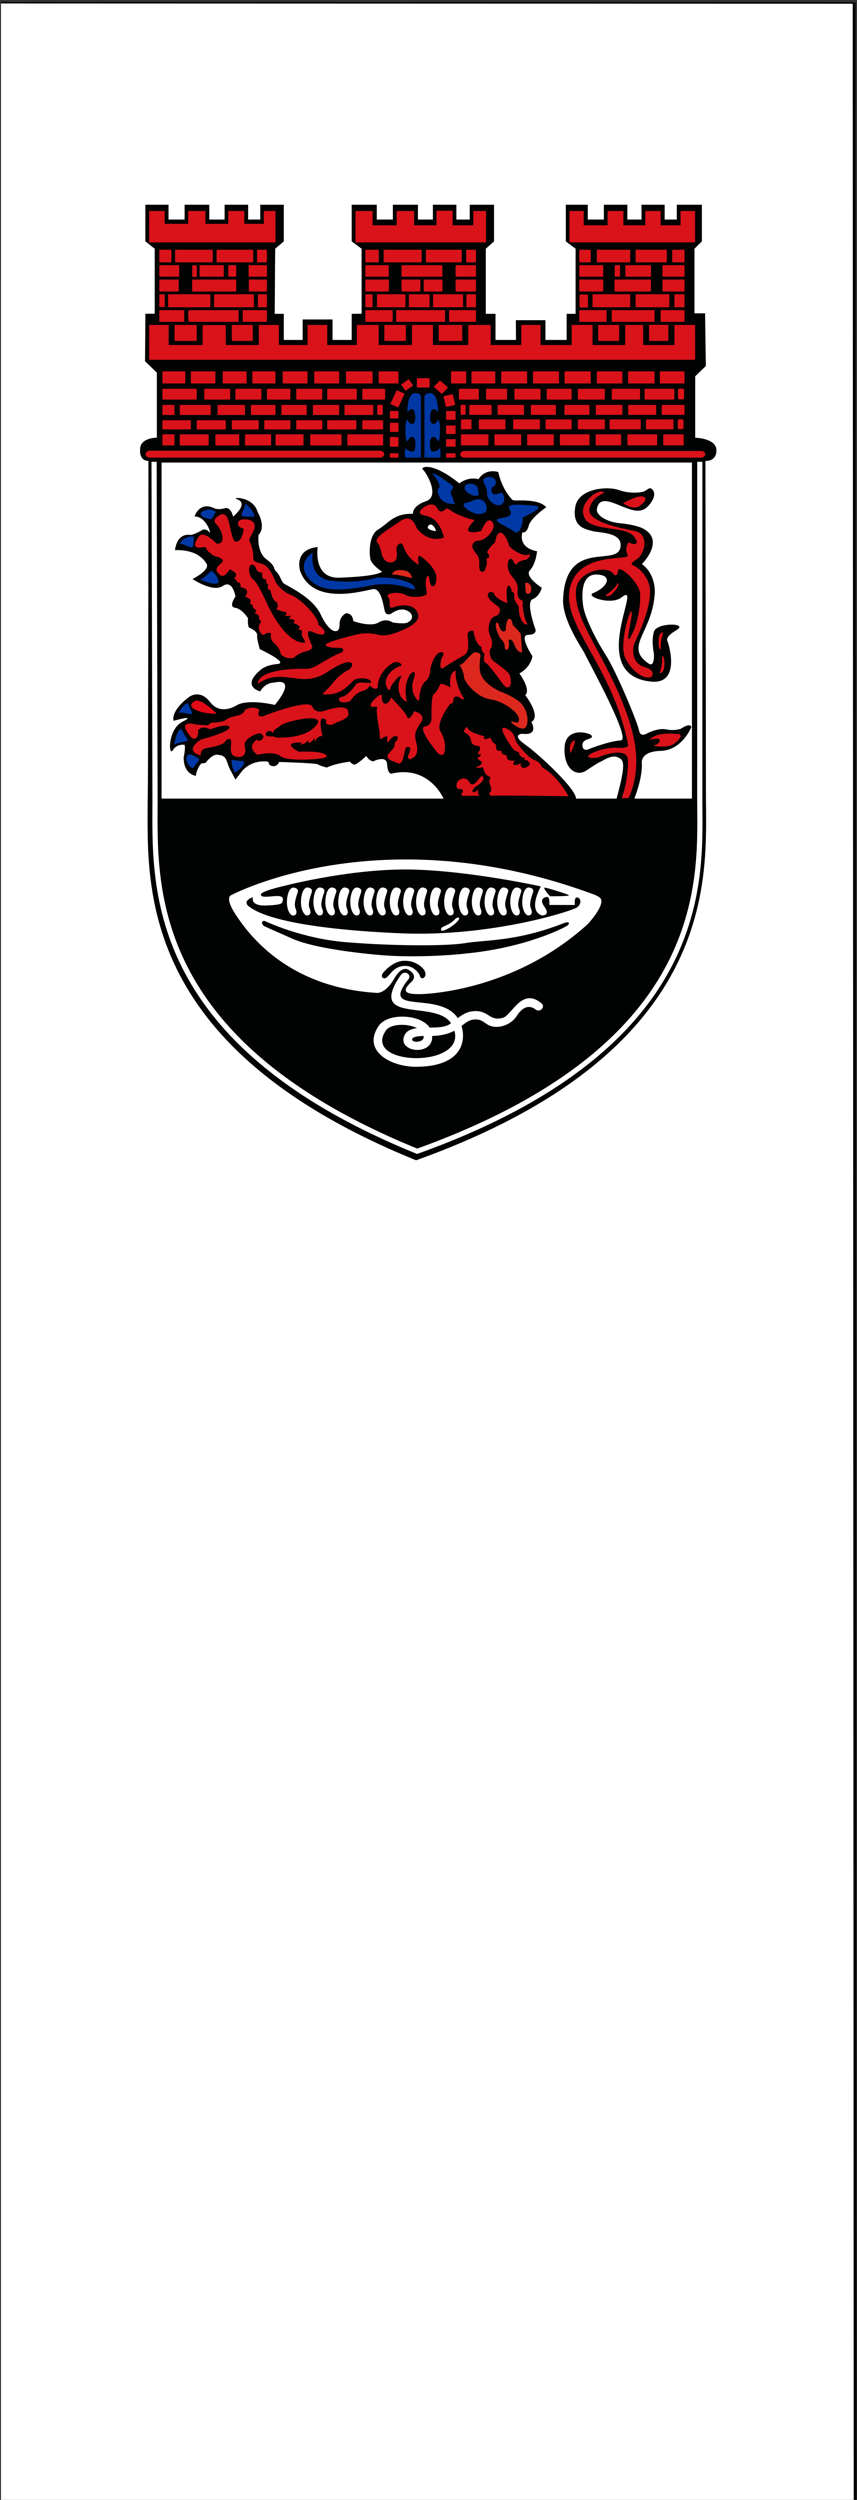 <svg xmlns="http://www.w3.org/2000/svg" width="300" height="875"><rect width="100%" height="100%" fill="#333333" stroke="none"/><path fill="none" d="M.237 437.551V.233l148.494.53 148.493.53 1.02 436.788 1.019 436.789H.236V437.55z"/><path fill="#f4f0e8" stroke="#000" stroke-width=".499" d="m150.25 2625.2 149.32.089.178 874.23-149.5.178" style="enable-background:accumulate;color:#000;fill:#fff" transform="matrix(2 0 0 1 -300.145 -2624.24)"/><path fill="#010202" stroke="#010202" stroke-miterlimit="3.864" stroke-width=".25" d="M6.151 406.66c.39 1.324.5-230.11.5-230.11-6.485 0-5.468-7.854-5.468-7.854 0-7.769 11.005-7.719 11.005-7.719v-44.354l-7.769-7.766.231-32.077h6.151V32.408L4.65 27.405V2.701h14.97v10.061h10.834V2.701h16v10.061h10.332V2.701h15.215v10.061h8.258V2.701h15.204v24.704l-5.658 5.003-.311 44.431h5.969v17.739h12.673V80.64h19.413v13.938h12.845V76.839l6.519-.066V32.407l-6.519-5.003V2.701h16.257v10.061h10.834V2.701h16.258v10.061h10.074V2.701h15.227v10.061h9.031V2.701h15.742v24.704l-5.425 5.003v44.431h6.399v17.739h13.723l-.098-13.423h19.219v13.427l14.203-.004V76.839h5.903V32.408l-6.454-5.003V2.701h14.196v10.061h10.84V2.701h15.228v10.061h9.546V2.701h14.971v10.061h8.257V2.701h16.258v24.704l-4.896 5.003v44.066h6.99l.493 35.65-6.98 6.982v41.928s13.679.214 13.937 8.214-7.225 7.298-7.225 7.298l.36 228.79c0 52.909 10.382 172.03-190.62 246.53-184.5-77.499-176.5-187.51-176.5-245.21z" transform="matrix(.532 0 0 .515 48.487 70.341)"/><path fill="#dc281e" d="M24.046 33.564a.42.42 0 0 1 .415-.425h23.965a.42.42 0 0 1 .414.425v7.735a.42.42 0 0 1-.414.425H24.46a.42.42 0 0 1-.415-.425v-7.735zm27.307 0c0-.235.197-.425.44-.425h23.249c.243 0 .44.19.44.425v7.735a.433.433 0 0 1-.44.425H51.794a.433.433 0 0 1-.441-.425l-.001-7.735zm26.615 0c0-.235.19-.425.425-.425h5.686c.235 0 .425.19.425.425v7.735c0 .234-.19.425-.425.425h-5.686a.425.425 0 0 1-.425-.425v-7.735zm-64.29 10.498c0-.235.19-.425.425-.425h12.221c.235 0 .425.19.425.425v7.003c0 .235-.19.425-.425.425H14.103a.425.425 0 0 1-.425-.425v-7.003zm21.65.533c0-.465.148-.844.331-.844h2.42c.184 0 .332.377.332.844v6.165c0 .465-.148.844-.331.844h-2.42c-.184 0-.332-.38-.332-.844v-6.165zm4.84-.533c0-.235.18-.425.403-.425h15.148c.223 0 .403.19.403.425v7.003c0 .235-.18.425-.403.425H40.571a.414.414 0 0 1-.403-.425v-7.003zm18.895.101c0-.318.358-.575.801-.575h3.643c.443 0 .802.257.802.575v6.703c0 .316-.359.575-.802.575h-3.642c-.443 0-.801-.259-.801-.575v-6.703zm13.384-.101c0-.235.177-.425.396-.425h11.26c.22 0 .397.19.397.425v7.003c0 .235-.177.425-.397.425h-11.26c-.219 0-.396-.19-.396-.425v-7.003zm-58.769 9.756c0-.235.18-.425.403-.425H26.09c.222 0 .403.19.403.425v7.296c0 .235-.18.425-.403.425H14.081a.414.414 0 0 1-.403-.425v-7.296zm21.617 0a.42.42 0 0 1 .415-.425h28.184c.23 0 .415.19.415.425v7.296a.42.42 0 0 1-.415.425H35.71a.42.42 0 0 1-.415-.425v-7.296zm37.308 0c0-.235.177-.425.396-.425h11.115c.219 0 .396.19.396.425v7.296c0 .235-.177.425-.396.425H72.999c-.219 0-.396-.19-.396-.425v-7.296zm-58.925 9.987c0-.235.19-.425.425-.425h2.757c.235 0 .425.19.425.425v7.881c0 .235-.19.426-.425.426h-2.757a.425.425 0 0 1-.425-.426v-7.881zm5.797.01c0-.235.19-.425.425-.425h26.958c.235 0 .425.19.425.425v8.028c0 .235-.19.426-.425.426H19.9a.425.425 0 0 1-.425-.426v-8.028zm30.244 0a.43.43 0 0 1 .437-.425h25.328a.43.43 0 0 1 .438.425v8.028a.432.432 0 0 1-.438.426H50.156a.432.432 0 0 1-.437-.426v-8.028zm28.83 0c0-.235.19-.425.425-.425h5.099c.235 0 .425.19.425.425v8.028c0 .235-.19.426-.425.426h-5.099a.425.425 0 0 1-.425-.426v-8.028zM13.678 74.601c0-.235.212-.425.475-.425H29.61c.263 0 .475.19.475.425v7.149c0 .235-.212.425-.475.425H14.153c-.263 0-.475-.19-.475-.425v-7.149z" style="fill:#da121a" transform="matrix(.532 0 0 .515 48.487 70.341)"/><path d="M32.997 74.601c.037-.232.19-.425.425-.425h32.029c.235 0 .425.19.425.425v7.149c0 .235-.19.425-.425.425H33.422c-.235 0-.402-.191-.425-.425-.586-6.016-.191-5.95 0-7.149z" style="fill:#da121a" transform="matrix(.532 0 0 .515 48.487 70.341)"/><path fill="#dc281e" d="M68.568 74.601c0-.235.204-.425.457-.425h15.023c.252 0 .457.19.457.425v7.149c0 .235-.205.425-.457.425H69.025c-.253 0-.457-.19-.457-.425v-7.149z" style="fill:#da121a" transform="matrix(.532 0 0 .515 48.487 70.341)"/><path fill="#dc281e" d="M121.99 177.34h359.27l-.04-23.7h-13.61v13.65h-20.57v-13.65H435.2v13.65h-21.46v-13.65h-13.75v13.65h-20.45v-13.65h-12.71v13.65h-20.11v-13.65h-14.75v13.65h-23.25v-13.65H294.9v13.65h-21.88v-13.65h-14.37v13.65h-19.48v-13.65h-12.93v13.65h-18.88v-13.65h-13.22v13.65h-21.71v-13.54h-15.27v13.54h-22.33v-13.65h-12.84z" style="fill:#da121a" transform="matrix(.532 0 0 .515 -12.685 34.603)"/><path fill="#dc281e" d="M23.698 84.662c0-.235.19-.425.425-.425h13.758c.235 0 .425.19.425.425v10.042c0 .235-.19.425-.425.425H24.123a.425.425 0 0 1-.425-.425V84.662zm37.688 0c0-.235.19-.425.425-.425H74.78c.235 0 .425.19.425.425v10.042c0 .235-.19.425-.425.425H61.811a.425.425 0 0 1-.425-.425V84.662zm87.884-51.098c0-.235.22-.425.494-.425h7.87c.271 0 .493.19.493.425v7.735c0 .234-.22.425-.494.425h-7.87c-.271 0-.493-.19-.493-.425v-7.735zm0 10.498c0-.235.181-.425.406-.425h14.574c.224 0 .406.19.406.425v7.003a.415.415 0 0 1-.406.425h-14.572a.416.416 0 0 1-.406-.425v-7.003zm0 9.756c0-.235.183-.425.409-.425h14.69c.227 0 .41.19.41.425v7.296a.417.417 0 0 1-.41.425h-14.69a.417.417 0 0 1-.409-.425v-7.296zm12.02-20.254c0-.235.21-.425.469-.425h24.09c.257 0 .469.19.469.425v7.735c0 .234-.21.425-.47.425h-24.09c-.257 0-.468-.19-.468-.425v-7.735zm11.79 10.498c0-.235.19-.425.426-.425h26.024c.234 0 .426.19.426.425v7.003c0 .235-.19.425-.426.425h-26.024a.425.425 0 0 1-.426-.425v-7.003zm35.56 0c0-.235.19-.425.427-.425h12.587c.233 0 .425.19.425.425v7.003c0 .235-.19.425-.425.425h-12.588a.426.426 0 0 1-.427-.425v-7.003h.001zm-35.56 9.756c0-.235.198-.425.444-.425h11.48c.244 0 .443.19.443.425v7.296a.433.433 0 0 1-.442.425h-11.481a.435.435 0 0 1-.444-.425v-7.296zm14.58 0c0-.235.197-.425.444-.425h11.419c.244 0 .443.19.443.425v7.296a.434.434 0 0 1-.443.425h-11.42a.435.435 0 0 1-.443-.425v-7.296zm-38.39 9.997c0-.235.19-.425.425-.425h3.9c.234 0 .425.19.425.425v8.028c0 .235-.19.426-.425.426h-3.9a.426.426 0 0 1-.425-.426v-8.028zm7.63 0c0-.235.19-.425.426-.425h17.899c.234 0 .425.19.425.425v8.028c0 .235-.19.426-.425.426h-17.899a.426.426 0 0 1-.426-.426v-8.028zm21 0c0-.235.19-.425.425-.425h12.774c.234 0 .426.19.426.425v8.028c0 .235-.19.426-.426.426h-12.774a.426.426 0 0 1-.425-.426v-8.028zm15.89 0c0-.235.211-.425.475-.425h18.831c.263 0 .477.19.477.425v8.028c0 .235-.212.426-.477.426h-18.83c-.262 0-.476-.191-.476-.426v-8.028zm21.94 0c0-.235.236-.425.527-.425h5.298c.29 0 .529.19.529.425v8.028c0 .235-.236.426-.529.426h-5.298c-.289 0-.527-.191-.527-.426v-8.028zm-7.09-9.997c0-.235.19-.425.427-.425h12.587c.233 0 .425.19.425.425v7.296c0 .235-.19.425-.425.425h-12.588a.426.426 0 0 1-.427-.425v-7.296h.001zm-59.37 20.783c0-.235.227-.425.509-.425h16.938c.281 0 .51.19.51.425v7.149c0 .235-.228.425-.51.425h-16.938c-.28 0-.509-.19-.509-.425v-7.149zm20.23 0c0-.235.173-.425.388-.425h31.457c.214 0 .389.19.389.425v7.149c0 .235-.173.425-.39.425h-31.456c-.214 0-.388-.19-.388-.425v-7.149zm34.83 0c0-.235.251-.425.564-.425h16.625c.308 0 .561.19.561.425v7.149c0 .235-.25.425-.561.425h-16.626c-.31 0-.564-.19-.564-.425v-7.149h.001zm-6.8 10.061c0-.235.189-.425.425-.425h14.648c.234 0 .426.19.426.425v10.042c0 .235-.19.425-.426.425h-14.648a.425.425 0 0 1-.425-.425V84.662zm-8.43-51.098c0-.235.197-.425.446-.425h22.719c.244 0 .446.19.446.425v7.735c0 .234-.2.425-.446.425h-22.72a.435.435 0 0 1-.445-.425v-7.735zm26.49 0c0-.235.19-.425.425-.425h5.651c.234 0 .425.19.425.425v7.735a.425.425 0 0 1-.425.425h-5.651a.426.426 0 0 1-.425-.425v-7.735z" style="fill:#da121a" transform="matrix(.532 0 0 .515 48.487 70.341)"/><path fill="#dc281e" d="M147.68 76.205h11.35v8.736h15.03v-8.736h10.56v8.736h12.82v-8.736h7.69v21.338h-83.14l-.03-21.338h10.25v8.736h15.47z" style="fill:#da121a" transform="matrix(.532 0 0 .515 -12.685 34.603)"/><path fill="#dc281e" d="M161.75 84.662c0-.235.189-.425.425-.425h13.318c.234 0 .425.19.425.425v10.042c0 .235-.19.425-.425.425h-13.318a.425.425 0 0 1-.425-.425V84.662z" style="fill:#da121a" transform="matrix(.532 0 0 .515 48.487 70.341)"/><path fill="#dc281e" d="M296.36 85.935v-9.72h-11.53v9.72h-15.81v-9.72h-11.25v21.328h85.88V76.215h-8.35v9.72h-13.62v-9.901h-10.65v9.901zm137.67 0v-9.73h-10.38v9.73h-15.73v-9.73h-9.33v21.338h82.63V76.205h-9.57v9.73h-13.1v-9.73h-10.11v9.73z" style="fill:#da121a" transform="matrix(.532 0 0 .515 -12.685 34.603)"/><path fill="#dc281e" d="M290.03 33.564c0-.235.189-.425.426-.425h6.696c.234 0 .426.19.426.425v7.735c0 .234-.19.425-.426.425h-6.696a.425.425 0 0 1-.426-.425v-7.735zm11.52 0c0-.235.19-.425.425-.425h21.158c.234 0 .425.19.425.425v7.735a.425.425 0 0 1-.425.425h-21.158a.426.426 0 0 1-.425-.425v-7.735zm25.54 0c0-.235.19-.425.425-.425h19.709c.235 0 .427.19.427.425v7.735c0 .234-.19.425-.427.425h-19.709a.426.426 0 0 1-.425-.425v-7.735zm24.1 0c0-.235.189-.425.426-.425h7.239c.234 0 .426.19.426.425v7.735c0 .234-.19.425-.426.425h-7.239a.425.425 0 0 1-.426-.425v-7.735zm-61.16 10.498c0-.235.177-.425.4-.425h14.972c.22 0 .399.19.399.425v7.003c0 .235-.177.425-.4.425h-14.973c-.22 0-.4-.19-.4-.425v-7.003zm30.31 0c0-.235.163-.425.366-.425h16.139c.2 0 .364.19.364.425v7.003c0 .235-.163.425-.364.425h-16.14c-.2 0-.365-.19-.365-.425v-7.003zm-7.04.197c0-.362.268-.654.602-.654h2.379c.33 0 .601.292.601.654v6.545c0 .361-.268.654-.601.654h-2.38c-.33 0-.6-.293-.6-.654v-6.545zm31.47-.197c0-.235.174-.425.392-.425h13.725c.216 0 .393.19.393.425v7.003c0 .235-.175.425-.393.425h-13.725c-.216 0-.392-.19-.392-.425v-7.003zm-54.74 9.756c0-.235.177-.425.4-.425h14.972c.22 0 .399.19.399.425v7.296c0 .235-.177.425-.4.425h-14.973c-.22 0-.4-.19-.4-.425v-7.296zm23.18 0c0-.235.19-.425.426-.425h23.148c.235 0 .425.19.425.425v7.296a.423.423 0 0 1-.425.425h-23.148a.426.426 0 0 1-.426-.425v-7.296zm31.56 0c0-.235.174-.425.392-.425h13.725c.216 0 .393.19.393.425v7.296c0 .235-.175.425-.393.425h-13.725c-.216 0-.392-.19-.392-.425v-7.296zm-54.57 10.32c0-.318.224-.574.505-.574h4.568c.278 0 .506.256.506.574v7.73c0 .317-.225.575-.506.575h-4.564c-.278 0-.505-.258-.505-.576v-7.729zm8.54-.323c0-.235.189-.425.425-.425h23.975c.234 0 .426.19.426.425v8.028c0 .235-.19.426-.426.426h-23.975a.426.426 0 0 1-.425-.426v-8.028zm28.35 0c0-.235.19-.425.425-.425h21.341c.233 0 .425.19.425.425v8.028c0 .235-.19.426-.425.426h-21.341a.427.427 0 0 1-.425-.426v-8.028zm25.51 0c0-.235.19-.425.426-.425h5.816c.235 0 .426.19.426.425v8.028a.425.425 0 0 1-.426.426h-5.816a.427.427 0 0 1-.426-.426v-8.028zm-62.57 10.786c0-.235.189-.425.426-.425h17.141c.235 0 .426.19.426.425v7.149a.424.424 0 0 1-.426.425h-17.141a.425.425 0 0 1-.426-.425v-7.149zm21.34 0c0-.235.189-.425.426-.425h27.347c.235 0 .427.19.427.425v7.149c0 .235-.19.425-.427.425h-27.347a.426.426 0 0 1-.426-.425v-7.149zm32.18 0c0-.235.189-.425.425-.425h14.878c.234 0 .426.19.426.425v7.149c0 .235-.19.425-.426.425h-14.878a.425.425 0 0 1-.425-.425v-7.149zm-41.09 10.061c0-.235.19-.425.426-.425h12.955c.235 0 .426.19.426.425v10.042a.424.424 0 0 1-.426.425h-12.955a.426.426 0 0 1-.426-.425V84.662zm33.47-.076c0-.235.19-.425.426-.425h11.874c.235 0 .427.19.427.425v10.118c0 .235-.19.425-.427.425h-11.874a.426.426 0 0 1-.426-.425V84.586zM15.733 116.24c0-.235.19-.425.425-.425h14.237c.235 0 .425.19.425.425v7.378c0 .235-.19.425-.425.425H16.158a.425.425 0 0 1-.425-.425v-7.378zm18.724 0c0-.235.19-.425.425-.425h15.292c.235 0 .425.19.425.425v7.378c0 .235-.19.425-.425.425H34.881a.425.425 0 0 1-.425-.425l.001-7.378zm20.933 0c0-.235.19-.425.425-.425h14.921c.235 0 .425.19.425.425v7.378c0 .235-.19.425-.425.425H55.815a.425.425 0 0 1-.425-.425v-7.378zm19.517 0c0-.235.19-.425.425-.425h14.367c.235 0 .425.19.425.425v7.378c0 .235-.19.425-.425.425H75.332a.425.425 0 0 1-.425-.425v-7.378zm19.942 0c0-.235.19-.425.425-.425h15.546c.235 0 .425.19.425.425v7.378c0 .235-.19.425-.425.425H95.274a.425.425 0 0 1-.425-.425v-7.378zm20.751 0c0-.235.19-.425.425-.425h15.607c.235 0 .425.19.425.425v7.378c0 .235-.19.425-.425.425h-15.607a.425.425 0 0 1-.425-.425v-7.378zm20.92 0c0-.235.19-.425.425-.425h16.659c.235 0 .426.19.426.425v7.378c0 .235-.19.425-.426.425h-16.659a.425.425 0 0 1-.425-.425v-7.378zm21.5 0c0-.235.19-.425.425-.425h12.16c.235 0 .426.19.426.425v7.378c0 .235-.19.425-.426.425H158.45a.425.425 0 0 1-.425-.425v-7.378zm-10.75 11.84c0-.235.19-.425.425-.425h14.15c.235 0 .426.19.426.425v6.495c0 .235-.19.425-.426.425h-14.15a.425.425 0 0 1-.425-.425v-6.495zm-23.1 0c0-.235.19-.425.425-.425h18.628c.235 0 .426.19.426.425v6.495c0 .235-.19.425-.426.425h-18.628a.425.425 0 0 1-.425-.425v-6.495zm-20.38 0c0-.235.19-.425.425-.425h16.271c.235 0 .425.19.425.425v6.495c0 .235-.19.425-.425.425h-16.271a.425.425 0 0 1-.425-.425v-6.495zm-19.288 0c0-.235.19-.425.425-.425h14.576c.235 0 .425.19.425.425v6.495c0 .235-.19.425-.425.425H84.927a.425.425 0 0 1-.425-.425v-6.495z" style="fill:#da121a" transform="matrix(.532 0 0 .515 48.487 70.341)"/><path fill="#28170b" d="M82.7 136.282c0-.12.11-.218.245-.218h8.053c.136 0 .245.097.245.218v3.344c0 .121-.11.22-.245.22h-8.053c-.135 0-.244-.099-.244-.22v-3.344z"/><path fill="#dc281e" d="M43.244 128.08c0-.235.19-.425.425-.425h16.224c.235 0 .425.19.425.425v6.495c0 .235-.19.425-.425.425H43.669a.425.425 0 0 1-.425-.425v-6.495zm-27.511 0c0-.235.19-.425.425-.425h21.719c.235 0 .425.19.425.425v6.495c0 .235-.19.425-.425.425H16.158a.425.425 0 0 1-.425-.425v-6.495zm0 10.94c0-.235.19-.425.425-.425h7.082c.235 0 .425.19.425.425v6.036c0 .234-.19.425-.425.425h-7.082a.425.425 0 0 1-.425-.425v-6.036zm11.41 0c0-.235.19-.425.425-.425h19.54c.235 0 .425.19.425.425v6.036c0 .234-.19.425-.425.425h-19.54a.426.426 0 0 1-.425-.425v-6.036zm24.86 0c0-.235.19-.425.425-.425h17.246c.235 0 .425.19.425.425v6.036c0 .234-.19.425-.425.425H52.428a.425.425 0 0 1-.425-.425v-6.036zm21.968 0c0-.235.19-.425.425-.425h15.312c.235 0 .425.19.425.425v6.036c0 .234-.19.425-.425.425H74.396a.425.425 0 0 1-.425-.425v-6.036zm20.055 0c0-.235.19-.425.425-.425h15.805c.235 0 .425.19.425.425v6.036c0 .234-.19.425-.425.425H94.447a.425.425 0 0 1-.425-.425v-6.036zm20.714 0c0-.235.2-.425.447-.425h16.425c.248 0 .448.19.448.425v6.036c0 .234-.2.425-.448.425h-16.425a.437.437 0 0 1-.447-.425v-6.036zm20.79 0a.43.43 0 0 1 .436-.425h18.052c.242 0 .438.19.438.425v6.036a.431.431 0 0 1-.438.425h-18.052a.431.431 0 0 1-.436-.425v-6.036zm11.74 10.43c0-.235.19-.425.425-.425h12.856c.235 0 .426.19.426.425v5.381c0 .234-.19.425-.426.425h-12.856a.425.425 0 0 1-.425-.425v-5.381zm-23.1 0c0-.235.19-.425.425-.425h18.313c.234 0 .425.19.425.425v5.381c0 .234-.19.425-.425.425h-18.313a.425.425 0 0 1-.425-.425v-5.381zm-20.38 0c0-.235.19-.425.425-.425h16.271c.235 0 .425.19.425.425v5.381c0 .234-.19.425-.425.425h-16.271a.425.425 0 0 1-.425-.425v-5.381zm-21.031 0c0-.235.19-.425.425-.425h16.329c.235 0 .425.19.425.425v5.381c0 .234-.19.425-.425.425H83.184a.425.425 0 0 1-.425-.425v-5.381zm-21.373 0c0-.235.19-.425.425-.425h16.906c.235 0 .425.19.425.425v5.381c0 .234-.19.425-.425.425H61.811a.425.425 0 0 1-.425-.425v-5.381zm-23.089 0c0-.235.19-.425.425-.425h18.279c.235 0 .425.19.425.425v5.381c0 .234-.19.425-.425.425H38.723a.425.425 0 0 1-.425-.425l-.001-5.381zm-22.564 0c0-.235.19-.425.425-.425h17.873c.235 0 .425.19.425.425v5.381c0 .234-.19.425-.425.425H16.158a.425.425 0 0 1-.425-.425v-5.381zm0 9.56c0-.235.19-.425.425-.425h7.082c.235 0 .425.19.425.425v6.756c0 .235-.19.425-.425.425h-7.082a.425.425 0 0 1-.425-.425v-6.756zm11.41 0c0-.235.19-.425.425-.425h18.163c.235 0 .425.19.425.425v6.756c0 .235-.19.425-.425.425H27.568a.425.425 0 0 1-.425-.425v-6.756zm23.457 0c0-.235.19-.425.425-.425H65.87c.235 0 .425.19.425.425v6.756c0 .235-.19.425-.425.425H51.025a.425.425 0 0 1-.425-.425v-6.756zm19.488 0c0-.235.19-.425.425-.425h16.329c.235 0 .425.19.425.425v6.756c0 .235-.19.425-.425.425H70.513a.425.425 0 0 1-.425-.425v-6.756zm20.041 0c0-.235.19-.425.425-.425h17.607c.235 0 .425.19.425.425v6.756c0 .235-.19.425-.425.425H90.555a.425.425 0 0 1-.425-.425v-6.756zm22.861 0c0-.235.19-.425.425-.425h19.735c.235 0 .425.19.425.425v6.756c0 .235-.19.425-.425.425h-19.735a.425.425 0 0 1-.425-.425v-6.756zm24.45 0c0-.235.19-.425.425-.425h22.691c.234 0 .425.19.425.425v6.756c0 .235-.19.425-.425.425h-22.691a.425.425 0 0 1-.425-.425v-6.756zM4.651 172.09c0-1.301 1.231-2.356 2.75-2.356h151.5c1.52 0 2.75 1.055 2.75 2.356s-1.23 2.356-2.75 2.356H7.401c-1.519 0-2.751-1.054-2.751-2.356zm152.389-32.6c0-.54.475-.978 1.063-.978h1.57c.585 0 1.062.437 1.062.978v4.93c0 .54-.475.978-1.062.978h-1.57c-.585 0-1.063-.437-1.063-.978v-4.93zm48.6-23.25c0-.235.189-.425.426-.425h9.09c.234 0 .426.19.426.425v7.378c0 .235-.19.425-.426.425h-9.09a.425.425 0 0 1-.426-.425v-7.378zm13.45 0c0-.235.19-.425.425-.425h14.837c.234 0 .426.19.426.425v7.378c0 .235-.19.425-.426.425h-14.837a.426.426 0 0 1-.425-.425v-7.378zm19.56 0c0-.235.189-.425.426-.425h16.212c.235 0 .426.19.426.425v7.378a.424.424 0 0 1-.426.425h-16.212a.425.425 0 0 1-.426-.425v-7.378zm20.93 0c0-.235.19-.425.426-.425h16.275c.233 0 .425.19.425.425v7.378c0 .235-.19.425-.425.425h-16.275a.426.426 0 0 1-.426-.425v-7.378zm20.75 0c0-.235.19-.425.425-.425h16.385c.234 0 .426.19.426.425v7.378c0 .235-.19.425-.426.425h-16.385a.426.426 0 0 1-.425-.425v-7.378zm21.22 0c0-.235.19-.425.425-.425h15.994c.235 0 .426.19.426.425v7.378a.424.424 0 0 1-.426.425h-15.994a.426.426 0 0 1-.425-.425v-7.378zm20.59 0c0-.235.191-.425.427-.425h16.562c.235 0 .426.19.426.425v7.378a.424.424 0 0 1-.426.425h-16.562a.427.427 0 0 1-.427-.425v-7.378zm20.91 0a.43.43 0 0 1 .438-.425h15.344c.242 0 .44.19.44.425v7.378a.432.432 0 0 1-.44.425h-15.344a.432.432 0 0 1-.438-.425v-7.378zm-132.21 11.84c0-.235.19-.425.425-.425h12.275c.234 0 .425.19.425.425v6.495a.424.424 0 0 1-.425.425h-12.275a.426.426 0 0 1-.425-.425v-6.495zm17.82 0c0-.235.189-.425.426-.425h13.024c.233 0 .425.19.425.425v6.495c0 .235-.19.425-.425.425h-13.024a.425.425 0 0 1-.426-.425v-6.495zm18.68 0c0-.235.19-.425.425-.425h16.353c.234 0 .426.19.426.425v6.495c0 .235-.19.425-.426.425h-16.353a.426.426 0 0 1-.425-.425v-6.495zm21.24 0c0-.235.19-.425.426-.425h15.554c.234 0 .426.19.426.425v6.495c0 .235-.19.425-.426.425h-15.554a.426.426 0 0 1-.426-.425v-6.495zm20.51 0c0-.235.19-.425.426-.425h16.901c.234 0 .425.19.425.425v6.495a.424.424 0 0 1-.425.425h-16.901a.426.426 0 0 1-.426-.425v-6.495zm22.28 0c0-.235.189-.425.426-.425h17.81c.233 0 .425.19.425.425v6.495c0 .235-.19.425-.425.425h-17.81a.426.426 0 0 1-.426-.425v-6.495zm21.61 0c0-.235.2-.425.447-.425h18.735c.247 0 .449.19.449.425v6.495c0 .235-.2.425-.449.425h-18.735a.438.438 0 0 1-.447-.425v-6.495zm-115.3 10.94c0-.235.188-.425.422-.425h13.807c.233 0 .423.19.423.425v5.945a.423.423 0 0 1-.423.425h-13.808a.424.424 0 0 1-.422-.425v-5.945h.001zm18.6 0c0-.235.189-.425.425-.425h16.575c.233 0 .426.19.426.425v5.945a.425.425 0 0 1-.426.425h-16.575a.425.425 0 0 1-.425-.425v-5.945zm21.89 0c0-.235.19-.425.425-.425h15.628c.235 0 .427.19.427.425v5.945c0 .235-.19.425-.427.425h-15.628a.425.425 0 0 1-.425-.425v-5.945zm22.1 0c0-.235.189-.425.425-.425h15.608c.234 0 .426.19.426.425v5.945c0 .235-.19.425-.426.425h-15.608a.425.425 0 0 1-.425-.425v-5.945zm20.61 0c0-.235.191-.425.426-.425h16.676c.233 0 .425.19.425.425v5.945c0 .235-.19.425-.425.425h-16.676a.426.426 0 0 1-.426-.425v-5.945zm21.29 0c0-.235.19-.425.426-.425h17.619c.235 0 .426.19.426.425v5.945a.424.424 0 0 1-.426.425h-17.619a.425.425 0 0 1-.426-.425v-5.945zm22.1 0c0-.235.202-.425.455-.425h14.089c.25 0 .455.19.455.425v5.945c0 .235-.203.425-.455.425h-14.09c-.25 0-.454-.189-.454-.425v-5.945zm-10.36 9.87c0-.235.198-.425.445-.425h17.201c.244 0 .444.19.444.425v5.864a.434.434 0 0 1-.444.425h-17.203a.436.436 0 0 1-.445-.425l.002-5.864zm-23.93 0c0-.235.189-.425.426-.425h19.671c.234 0 .426.19.426.425v5.864c0 .235-.19.425-.426.425h-19.671a.425.425 0 0 1-.426-.425v-5.864zm-20.91 0c0-.235.189-.425.425-.425h16.921c.234 0 .425.19.425.425v5.864a.424.424 0 0 1-.425.425h-16.921a.425.425 0 0 1-.425-.425v-5.864zm-21.2 0c0-.235.189-.425.425-.425h16.276c.234 0 .425.19.425.425v5.864a.424.424 0 0 1-.425.425h-16.276a.425.425 0 0 1-.425-.425v-5.864zm-21.34 0c0-.235.189-.425.425-.425h16.727c.235 0 .427.19.427.425v5.864c0 .235-.19.425-.427.425h-16.727a.425.425 0 0 1-.425-.425v-5.864zm-22.58 0c0-.235.189-.425.426-.425h16.655c.233 0 .425.19.425.425v5.864c0 .235-.19.425-.425.425h-16.655a.425.425 0 0 1-.426-.425v-5.864zm-11.76 0c0-.235.189-.425.425-.425h6.039c.234 0 .426.19.426.425v5.864c0 .235-.19.425-.426.425h-6.039a.425.425 0 0 1-.425-.425v-5.864zm0 10.12c0-.235.189-.425.425-.425h17.229c.235 0 .427.19.427.425v6.682c0 .235-.19.425-.427.425h-17.229a.425.425 0 0 1-.425-.425v-6.682zm22.03 0c0-.235.19-.425.426-.425h16.765c.234 0 .426.19.426.425v6.682c0 .235-.19.425-.426.425h-16.765a.426.426 0 0 1-.426-.425v-6.682zm21.5 0c0-.235.19-.425.426-.425h16.688c.234 0 .425.19.425.425v6.682a.424.424 0 0 1-.425.425h-16.688a.426.426 0 0 1-.426-.425v-6.682zm21.53 0c0-.235.188-.425.425-.425h18.647c.234 0 .426.19.426.425v6.682c0 .235-.19.425-.426.425h-18.647a.425.425 0 0 1-.425-.425v-6.682zm23.54 0c0-.235.189-.425.425-.425h15.922c.234 0 .425.19.425.425v6.682a.424.424 0 0 1-.425.425h-15.922a.425.425 0 0 1-.425-.425v-6.682zm20.92 0c0-.235.19-.425.426-.425h18.737c.235 0 .426.19.426.425v6.682a.424.424 0 0 1-.426.425h-18.737a.426.426 0 0 1-.426-.425v-6.682zm23.55 0c0-.235.189-.425.425-.425h12.623c.235 0 .425.19.425.425v6.682a.423.423 0 0 1-.425.425h-12.623a.425.425 0 0 1-.425-.425v-6.682zm-133.55 13.17c0-1.253 1.23-2.27 2.75-2.27h155.7c1.519 0 2.75 1.016 2.75 2.27 0 1.253-1.231 2.269-2.75 2.269h-155.7c-1.52-.001-2.75-1.016-2.75-2.269z" style="fill:#da121a" transform="matrix(.532 0 0 .515 48.487 70.341)"/><path fill="#0039a6" d="M147.363 139.33s.253-1.699-1.782-1.737c0 0-2.992-.721-2.953 6.744 0 0 .719-1.197 1.676-1.158.958.038 1.077 2.75 1.077 2.75s.111 2.527-1.162 2.45-1.631-1.583-1.631-1.583-.785.607-.665 4.364c.12 3.757.665 3.294.665 3.294s.67-1.5 1.631-1.516 1.202 1.091 1.202 2.327-.048 2.921-1.202 2.806c-1.152-.116-2.26-.983-2.3-1.33-.04-.348-.26 2.047-.191 2.803.08.884.103.573 3.205.611h2.43l-.006-20.835zm1.218 0s-.252-1.699 1.783-1.737c0 0 2.992-.721 2.953 6.744 0 0-.72-1.197-1.676-1.158-.957.038-1.076 2.75-1.076 2.75s-.113 2.527 1.16 2.45c1.274-.078 1.633-1.583 1.633-1.583s.784.607.665 4.364c-.121 3.757-.665 3.294-.665 3.294s-.672-1.5-1.632-1.516c-.962-.016-1.2 1.091-1.2 2.327s.047 2.921 1.2 2.806c1.153-.116 2.26-.983 2.3-1.33s.26 2.047.191 2.803c-.079.884-.102.573-3.204.611h-2.43l-.006-20.835z"/><path fill="#dc281e" d="M165.4 171.87c0-.235.19-.425.426-.425h4.77c.235 0 .426.19.426.425v2.149c0 .235-.19.425-.426.425h-4.77a.425.425 0 0 1-.426-.425v-2.149zm36.99 0c0-.235.19-.425.426-.425h5.399c.234 0 .425.19.425.425v2.149a.424.424 0 0 1-.425.425h-5.399a.426.426 0 0 1-.426-.425v-2.149zm0-9.57c0-.235.19-.425.426-.425h5.399c.234 0 .425.19.425.425v4.283a.424.424 0 0 1-.425.425h-5.399a.426.426 0 0 1-.426-.425v-4.28zm-36.99-1.45c0-.235.19-.425.426-.425h4.77c.235 0 .426.19.426.425v5.727c0 .235-.19.425-.426.425h-4.77a.425.425 0 0 1-.426-.425v-5.727zm0-9.69c0-.235.19-.425.426-.425h4.77c.235 0 .426.19.426.425v5.381c0 .234-.19.425-.426.425h-4.77a.425.425 0 0 1-.426-.425v-5.381zm36.99 1.88c0-.235.19-.425.426-.425h5.399c.234 0 .425.19.425.425v4.975a.424.424 0 0 1-.425.425h-5.399a.426.426 0 0 1-.426-.425v-4.975zm0-9.87c0-.234.19-.425.426-.425h5.399c.234 0 .425.19.425.425v5.125a.424.424 0 0 1-.425.425h-5.399a.426.426 0 0 1-.426-.425v-5.125zm-36.99-.01c0-.235.19-.425.426-.425h4.77c.235 0 .426.19.426.425v4.225c0 .235-.19.425-.426.425h-4.77a.425.425 0 0 1-.426-.425v-4.225zm4.29-14.16a.425.425 0 0 1 .562-.216l4.476 1.993a.424.424 0 0 1 .216.561l-3.854 8.655a.426.426 0 0 1-.562.216l-4.476-1.993a.426.426 0 0 1-.215-.562l3.85-8.65zm13.44-8.11c0-.235.19-.425.426-.425h7.55c.234 0 .426.19.426.425v5.493c0 .235-.19.425-.426.425h-7.55a.426.426 0 0 1-.426-.425v-5.493zm17.61 12.24a.425.425 0 0 1 .318-.51l5.262-1.214a.425.425 0 0 1 .51.319l1.497 6.483a.425.425 0 0 1-.318.51l-5.262 1.215a.425.425 0 0 1-.51-.319l-1.497-6.484zm-6.18-6.48a.396.396 0 0 1-.03-.571l3.506-3.812a.418.418 0 0 1 .583-.03l4.799 4.23c.17.149.185.405.031.571l-3.507 3.812a.418.418 0 0 1-.583.03l-4.799-4.23zm-18.6 2.22a.343.343 0 0 1-.486-.085l-2.523-3.713a.365.365 0 0 1 .088-.499l4.486-3.235a.343.343 0 0 1 .486.085l2.524 3.713a.366.366 0 0 1-.089.499l-4.486 3.235zM13.678 33.571c0-.235.19-.425.425-.425h7.127c.235 0 .425.19.425.425V41.3c0 .234-.19.425-.425.425h-7.127a.425.425 0 0 1-.425-.425v-7.729z" style="fill:#da121a" transform="matrix(.532 0 0 .515 48.487 70.341)"/><path fill="#f4f0e8" d="M479.64 476.08H129.65v-229.4h349.99z" style="fill:#fff" transform="matrix(.532 0 0 .515 -12.685 34.603)"/><path fill="none" stroke="#010202" stroke-miterlimit="3.864" d="M479.64 476.08H129.65v-229.4h349.99z" transform="matrix(.532 0 0 .515 -12.685 34.603)"/><path fill="#010202" d="M82.862 174.695c-2.112-.722 5.808-1.053 7.33 4.54 0 0 3.106 5.08.311 7.996 0 0-.745 5.923 2.765 8.538s2.112 3.006 3.448 4.3c1.336 1.293 1.677 3.217 2.546 4.058.87.842 10.064 4.69 13.015 10.973s5.22 5.803 5.22 5.803 1.428.27 1.366-2.405 2.173-3.818 2.173-3.818 2.33-.392 2.64 2.705c0 0 5.996 2.226 8.822.512 2.827-1.715 5.001 0 5.001 0s3.602.541 4.815.12 2.081-1.293 1.895-2.496c-.187-1.202-3.076-3.818-7.27-.721 0 0-1.738.932-2.235-.902-.497-1.834-1.242-7.997-4.007-7.696s-21.09 6.282-25.657-6.434c0 0-2.33-7.456 6.181-8.298 0 0-1.8 11.094 7.642 10.733s13.231-1.113 14.94-2.075c0 0-3.821-2.375-4.194-4.66-.373-2.284-.497-8.266 2.89-10.22 3.385-1.955 5.187-5.593 12.083-5.413 0 0-.497-2.676 4.566-4.42s-.062-10.25-1.119-11.062c-1.056-.813 2.951-3.097 12.767 4.84 0 0 2.918-2.466 6.74-1.473 0 0 1.895-3.787 6.895-2.525 0 0 1.056 5.742 4.815 9.62 0 0 .093.301 1.056.361.964.06 8.448-.6 10.903 2.376 0 0-5.404 3.667-6.119 6.463s-2.205 2.315-2.205 2.315-1.896 5.292 5.125 6.615c0 0-.403 4.448-2.485 6.644s4.132 6.133 4.132 6.133-.683 2.977-3.2 4c-2.517 1.021.931 10.4.931 10.4s.9 2.075-2.516 2.075 1.523 7.486 1.523 7.486-.497 3.85-4.566 6.013c0 0 4.161 5.652 2.05 7.637 0 0 5.716 7.244 2.143 9.38 0 0 2.857 4.9-3.262 4.118 0 0-3.944.241 1.056 3.759s18.575 16.23 17.767 19.103h-46.226s-5.02-12.09-18.41-8.876c0 0-1.247.077-1.433-3.317-.187-3.395-4.941-.982-4.941-.982s-1.514-.302-2.324-1.93c0 0-3.258 3.033-4.13 3.033s-1.62-1.042-1.62-1.042-5.129.62-8.076 2.068c0 0-2.51-.603-3.071-1.085-.561-.483-13.639-.862-13.639-.862s-.454 1.585-2.137 1.466c-1.682-.12-1.558-1.526-1.558-1.526s-5.315-1.207-9.259 3.213l-2.324 3.036-1.869-3.517c-1.377-2.592-.934-4.903-4.069-5.144 0 0-1.62-.862-4.38 2.593 0 0-.355.44-1.246.32-.89-.121-2.399 3.374-2.274 4.416 0 0-4.305-.375-4.305-6.424 0 0 .748-3.335.311-4.42 0 0-2.618-.542-4.113 1.888-1.495 2.43-1.886-7.334 3.428-10.004 5.315-2.671-3.143-.313-3.143-.313s-1.305-3.22 5.28-8.227c0 0 3.801-3.17 7.558 1.75 3.757 4.92 9.588.861 9.588.861s3.446-2.05 13.016.06c0 0 8.324-9.625-.311-7.816 0 0-2.903-.138-4.835 3.077 0 0-6.828-1.671.125-7.497 0 0 1.638-1.706 5.894-2.068s-6.143-5.204-6.143-5.204-1.122-3.74-.935-4.843c.187-1.103-1.789-2.37-2.617-2.61-.828-.242-.579-3.395-.579-3.395s-2.012-3.275-4.505-3.636c-2.492-.362.125-3.938.125-3.938s-.953-6.066-4.442-3.696c-3.49 2.37-10.606-2.425-10.606-2.425s6.288-3.124 4.917-5.373c-1.371-2.249-4.338-4.932-11.036-4.762 0 0 .406-5.664 5.035-5.363 0 0 .623.56 4.568-1.688 0 0 1.246-.664 2.305.723 1.06 1.387-.805-5.486-5.06-5.426 0 0 1.508-5.284 6.698-2.992 0 0 1.202.904 4.256 0 0 0 1.807-.182 2.555 3.093-.93.518 6.077-4.539 1.24-6.194z"/><path fill="#dc281e" d="M43.099 235.19s-10.385 3.106-3.58-6.805c0 0 2.027-5.734 11.938 4.536 0 0 3.942.481 3.823-3.461-.12-3.942-1.792-7.044-3.942-9.672 0 0-4.058-2.863 2.031-6.208 0 0 4.177-3.225 5.969 4.297s2.632 13.133 4.42 13.611 4.296-.956 5.491-8.597c0 0-4.54-1.311-3.703-4.177 0 0 .003-3.345 7.048-2.031 0 0 5.611 1.071 3.341 6.805s-3.464 5.73-2.867 7.642c.598 1.912 2.509 4.898 2.509 11.942 0 0-.721 2.147 5.133 3.341 5.854 1.195 9.672 12.898 9.672 12.898s3.823 6.212 10.15 8.597 18.389 15.519 17.792 20.058c0 0 4.536 3.588 4.177 5.376s-2.628 2.031-8.478-.597.12 9.43.12 9.43 1.672 2.986-5.133 4.181c0 0-3.938 1.31-6.208 3.58s-9.194-.235-9.433-2.744-2.505-5.252-4.775-7.403-1.434-5.854-1.434-5.854-1.676-1.314-4.181.598c-2.505 1.911-4.416-4.536-3.699-6.089s2.389-2.982 0-3.938c0 0 .956-2.628-1.911-3.942s2.863-1.072-1.912-3.819c0 0 .116-2.867-2.389-2.987 0 0 2.867-3.102-2.982-4.774 0 0 4.535-5.26-2.987-6.451 0 0 .833-3.341-2.15-3.461 0 0-1.071-2.867-2.266-2.628 0 0 4.894-2.744-2.748-6.088 0 0-4.058 7.645-6.925 2.986 0 0-4.775-2.632 1.792-7.407 0 0 3.103-2.863-4.778-4.536 0 0-5.252-3.102-5.611-5.85l-1.314-.359z" style="fill:#da121a" transform="matrix(.532 0 0 .515 48.487 70.341)"/><path fill="#010202" d="M106.856 224.866s-5.59 1.846-12.83-12.417c0 0-3.81-8.607-5.273-9.53s-2.16-4.425-.889-5.164 1.97 1.784 1.97 1.784.443.8 2.032.983c0 0-.7 2.397 1.334 2.275 0 0-.318 1.537.699 1.722 0 0-.697 2.027.763 1.966 0 0 .506 3.75 2.222 4.242 0 0 .951 1.723-.255 2.398 0 0 1.84.983 3.557 1.105 0 0 .383.923-.507 1.292 0 0 .824.307 1.714 0 .89-.308-.254 1.169-.254 1.169s2.987-.187 1.589 1.412c0 0 3.686 1.107 1.398 2.215 0 0 2.35-.125 1.396 1.72 0 0 .7 1.537 1.144 2.275l.19.553z"/><path fill="#0039a6" d="M73.485 200.2s-2.11 2.43-3.518 2.58c0 0 4.968 2.393 6.438 1.186.778-.608-2.255-5.4-2.92-3.766zm11.087-19.832c-.23-.67 1.625-3.117 1.087-4.33 0 0 3.75 3.02 3.288 4.905-.912-.292-4.033.151-4.375-.575zm-10.962 1.349c-.716-.141-2.795-.37-3.364-1.921-.42-.542 3.286-2.637 5.36-.508-.716.618-1.176 2.506-1.996 2.43zm-6.705 9.731c-.636.347-2.248-1.017-4.031-1.162 0 0 1.634-2.813 4.943-2.48 0 0 .118 4.69-.912 3.642z"/><path fill="#dc281e" d="M137.88 346.53s-.326-5.229-15.674 0c0 0-5.542 2.457-7.837-2.936-2.295-5.392-30.207 5.705-30.207 5.705s-7.524 3.925-4.577-3.423c0 0-3.749-3.423-9.63 0 0 0-.177 2.946-5.555 4.088 0 0-4.55.652-6.683 2.608s-9.154 1.956-9.154 1.956-1.304-.015-2.771 1.793c0 0-7.837-.163-9.793-.979 0 0-8.339-1.63-4.251 5.066 4.088 6.695 5.066 4.89 5.066 4.89s2.608.991 2.445-5.542c0 0 2.282-3.748 7.837-.65 0 0 11.762-4.592 12.74-1.48.978 3.11-18.934 8.502-18.934 8.502s-11.749 7.349.163 10.771c0 0-1.154-4.252 3.912-5.066 5.066-.815 10.947-2.432 12.088-4.401s4.075-3.097 3.912.815-1.317 8.489 3.26 9.467c4.577.979 7.022-1.793 5.718-7.021-1.304-5.229 7.674-8.652 9.141-8.815s4.428 1.616 2.295 3.912c-2.133 2.295-3.6.339-3.6.339s-7.348 4.728.489 10.282c0 0 10.607-2.935 15.185.978 4.577 3.912 28.74 2.119 30.044.489s-2.934-4.237-18.119-3.586c0 0-9.807-5.229-2.295-6.044 7.511-.815 2.947 1.141 2.947 1.141s3.423.015 4.563-1.793c1.141-1.806 1.467.979 1.467.979s3.6-2.133 3.763-3.764c.163-1.63.163 2.784.163 2.784s1.97-4.739 5.066-3.762c0 0-2.934-12.075.163-12.075s2.119 3.098 2.119 3.098 1.807 3.097 7.348-.651c0 0 8.652-2.459 7.348-6.37l-.162-1.305z" style="fill:#da121a" transform="matrix(.532 0 0 .515 48.487 70.341)"/><path fill="#e30917" d="M75.888 249.836s-5.217-5.376-7.471-4.537c0 0-3.128 1.265-.347 2.944s7.818 1.593 7.818 1.593z"/><path fill="#0039a6" d="M65.638 258.79c1.18.849-4.051.885-4.687 2.054 0 0 .679-4.958 2.482-5.796.339.87 2.205 3.741 2.205 3.741zm1.472-8.887c-.512.504-3.745-1.156-4.618-.14 0 0 1.338-3.204 3.281-3.662.145.918 1.85 3.18 1.338 3.802zm2.655 16.063-2.222 2.9c-1.1 0-3.692-3.589-1.25-4.925 0 0 3.594 1.237 3.472 2.025zm15.5.428c.961 1.482-2.64 3.972-3.086 3.972 0 0-1.434-2.566-1.04-4.465 2.114.461 4.126.493 4.126.493z"/><path fill="#010202" d="M95.767 256.36c.267.937-1.215-1.65-2.619.128 0 0-.646 1.327 1.37 1.262 2.018-.065 1.85.388 1.85.388s11.752.971 15.039-5.38c0 0 .713-2.922-9.781-.194 0 0-3.153.733-4.156 2.006 0-.001-1.97.851-1.703 1.79zm50.953-33.996s1.518-.957 1.058-2.694c0 0 2.345-1.67 1.977-3.317-.367-1.648 3.91-7.792 5.313-3.807 0 0 1.864.98 2.738-4.12 0 0 1.91 1.427 2.737.914s-.806-3.43 2.07-4.453c2.875-1.024 2.003-3.206 2.003-3.206s-.783-1.759.828-2.204c1.61-.445 1.518 1.068 1.518 1.068s-.07 6.968.874 7.97c.943 1.003-1.15.87-1.15.87s1.013 2.048-.551 1.958c-1.563-.089-.046 2.116-.046 2.116s-1.356.913-2.162.267c-.806-.646-1.404.801-1.404.801s-2.16.535-2.253.267c0 0-.575 3.25-2.186 2.582-1.61-.667-4.255-.89-4.899-.4s-.92 1.18-.92 2.293-5.037 3.05-5.037 3.05l-.508.045z"/><path fill="#dc281e" d="M78.632 328.12s-2.133-10.286 31.086-10.21c0 0 3.2.762 8.914-2.895s13.639-8 14.553-8 2.895-2.59-.076-3.276c0 0-9.752.228-9.981-1.981s21.028-7.238 21.714-7.39c.686-.153 6.4-1.295 12.952.457 0 0 3.886 1.676 12.267-1.6 8.382-3.276 14.4-6.857 14.02-11.505s-5.867-9.372-16.609-5.486c0 0-2.896 1.372-2.21-3.124 0 0 .229-2.438-1.143-4.038-1.371-1.6 2.896-2.591 2.896-2.591s5.028-.838 8.838 1.372 13.409 1.143 13.714-.838-1.753-8.533.457-12.19c0 0 1.219-.381 1.446 2.514.229 2.895 1.067 4.19 1.829 4.419s2.819-.305 2.667-6.248-9.752-14.324-11.2-14.324c-1.447 0-.381 6.171-.381 6.171s-7.467-4.572-9.6-11.429c-2.134-6.857-5.258-.915-5.105.609s1.905 8.914-3.657 9.143-6.247-7.162-6.247-7.162-1.144-4.343-1.981-5.486c-.838-1.143-3.886-2.743 5.715-9.372 9.6-6.628 7.316-4.957 7.697-5.185s7.693-7.843 11.729 3.661c0 0 6.936 10.743 17.981 6.628 0 0-2.21-13.638-12.876-15.009 0 0-6.553-1.143 0-5.714 6.552-4.572 8.608 1.066 8.608 1.066s2.059 4.267 5.562.076c0 0 .457-.99 3.733 1.523 3.275 2.515 13.562 6.4 15.01 5.943 1.447-.458-4.268 4.267-4.038 7.009.229 2.742 8.152.991 8.609.457.457-.533 3.048-8.229 6.095-6.857 3.048 1.371 2.667 6.019-1.371 10.133s-8.076 3.657-8.076 3.657-4.419 1.828-1.6 6.323c2.818 4.496 3.81 3.734 3.657 10.362s3.886 4.038 4.037 2.362c.152-1.676 1.371-2.972.839-5.333-.533-2.361 1.6-2.514 1.6-2.514s.229-2.209-1.066-3.047 4.647-7.238 5.028-7.086c0 0 .457-5.867 3.048-6.628 2.591-.762 5.486 5.791 5.867 8.152s9.295 8.152 12.57 6.857c3.276-1.295.229 3.276-1.677 3.429-1.904.153-5.027 1.6-5.257 2.438-.229.838-1.6.915-1.904-.152-.306-1.066-1.828-4.038-3.199-2.667-1.372 1.371-1.905 5.79.229 9.523 2.133 3.733 5.79 5.943 5.104 11.886-.687 5.943 2.896 6.476 2.896 6.476s.763.457.457 2.362c-.305 1.905 1.22 11.276 2.818 13.257 1.601 1.981-5.485 1.676-5.485-11.81 0 0-3.124-3.048-2.896-6.553.229-3.504-1.601-2.971-1.601-2.971s-.608-5.029-2.438-4.038c-1.828.99-.533 11.733-.533 11.733s-7.238-2.896-8.381-5.791c-1.144-2.896-3.962-1.676-4.038-1.067-.076.61-1.523.915.914 4.267 2.438 3.352 6.856 4.724 6.629 7.085-.228 2.361-.381 3.505-3.429 4.419-3.048.915-5.409 7.848-2.896 13.41 2.516 5.562.229 8.686-.229 9.295-.457.609-.306 5.638 2.438 7.771 2.743 2.134 9.753 7.086 10.516 9.295.762 2.209 1.752 7.238-.763 8.38 0 0-1.066 1.449-4.268-2.971-3.199-4.419-8.687-12.572-10.742-13.562-2.058-.991-.686-6.324-.686-6.324s-1.981-.533-2.059-4.571c0 0-3.962-1.067-5.333-10.972 0 0-4.19-.609-3.81 3.581s1.522 10.59-2.134 12.952c-3.657 2.362-12.801 7.619-14.02 8.991 0 0-3.2 1.676-.914-6.857 0 0 3.047-4.495-.687-4.038-3.733.458-6.247 8.762-6.628 10.743-.382 1.981.075 6.095-3.43 9.066-3.505 2.972-4.038 11.047-4.113 12.875-.076 1.83-6.628-5.256-3.733-13.713 2.896-8.457-1.676-5.104-2.59-3.2-.915 1.905-3.887 6.705-1.753 17.981 0 0-6.095-2.058-5.409-11.81 0 0 .229-2.286 1.447-4.724s-2.361-.076-3.2 1.448c-.838 1.524-3.276 3.353-3.733 6.171-.457 2.819-4.038-1.904-2.666-6.552 1.371-4.648 6.399-8.153 9.143-8.838s-1.448-4.19-4.876-2.133c-3.429 2.057-9.905 7.924-9.829 16.837 0 0-1.447 2.363-5.333-1.676 0 0-.457 2.818-4.952 3.963-4.496 1.143-7.848 6.855-7.848 6.855s-7.009 2.438-7.314-1.219c0 0-.915-.99 2.59-1.98s8.304-7.771 8.304-7.771.306-2.057 4.801-1.677c4.495.382 6.704.382 4.8-1.447-1.905-1.829-8.076-2.134-10.743-.152-2.666 1.98-7.847 10.973-20.647 9.447 0 0 6.337-6.757 7.466-8.381 1.219-1.752 5.715-6.247 8.915-7.695s4.723-5.714.762-5.714c-3.962 0-12.038 5.333-14.095 6.781s-8.076 5.486-17.371 4.647c-9.295-.838-16.99-3.504-26.057 1.905l-2.051 1.381z" style="fill:#da121a" transform="matrix(.532 0 0 .515 48.487 70.341)"/><path fill="#0039a6" d="M145.3 205.925c-.45 1.424-4.203-2.399-14.332-1.22-9.906 1.994-18.964 3.117-23.216-2.618-3.95-5.327 1.739-8.742 1.739-8.742s-1.766 8.932 6.402 9.91c9.522 1.14 15.749-1.038 15.749-1.038 4.71-.456 12.98.952 13.657 3.708z"/><path fill="#dc281e" d="M144.161 202.373s-5.102-1.41-6.917-1.287c0 0 .21-1.861 3.643-1.524s3.274 2.81 3.274 2.81z"/><path fill="#f4f0e8" d="M195.4 224.38c-1.125-.125-7.476-1.333-4.125-4.125 2.25-1.875 5.25 4.25 4.125 4.125z" style="fill:#fff" transform="matrix(.532 0 0 .515 48.487 70.341)"/><path fill="#0039a6" d="M159.603 176.317s-4.916.921-6.246-3.584c0 0-.532-1.222.332-2.059s-1.856-4.687-2.454-4.88 1.124-.268 4.05 1.92 3.856 2.316 2.992 3.54-.42 1.608.045 2.638c.552.828.33 2.365 1.28 2.425z"/><path fill="none" stroke="#010202" stroke-miterlimit="3.864" d="M222.78 199.88z" transform="matrix(.532 0 0 .515 48.487 70.341)"/><path fill="#0039a6" d="M162.667 170.931c0-1.12.52-1.608 2.061-1.608 1.542 0 2.593.94 2.593 2.059s.81 2.188-.731 2.188c-1.542 0-3.923-1.519-3.923-2.639zm-.372 5.875c0-1.12 1.122-.638 2.502-1.306 4.92-2.381 5.585 1.583 5.585 2.703s-1.384 1.738-2.925 1.738c-1.543 0-5.162-2.015-5.162-3.135zm6.888-8.516c.2 1.287 1.53 2.574 1.33 4.44s2.394 4.377 4.322 4.12 2.327-3.154.665-4.505c0 0-3.059 1.673-3.391-.258s.93-1.866.93-1.866 1.996-2.767-1.662-3.282c0 0-2.393.064-2.194 1.351zm5.809 13.139c10.572-1.351-5.873-6.187 12.346-4.385 4.116.407-4.322 4.045-4.322 4.054 0 2.95-1.1 5.341-2.46 5.341-2.63-2.106-9.255-4.308-5.564-5.01z"/><path fill="#dc281e" d="M183.976 206.167c0-1.09-.536-2.221.289-2.221s1.718.907 1.718 1.998-.322 1.897-1.147 1.897-.86-.582-.86-1.674zm-10.122 11.795c-.52.224-.566 2.12 1.268 5.458 0 0 1.142.958 1.43 1.953s-.115 1.608.635 1.999c.748.39 1.21-1.218.921-2.724s1.384-.66 1.73.501c.345 1.162 1.546 3.562 2.93 3.17 0 0-.289-4.732-.461-6.294-.063-.562-2.815-3.282-2.815-3.282s-.231-2.277-1.21-2.166c-.98.112-1.21 2.892-1.21 2.892s.24 1.618-.854 1.562c-1.096-.056-1.672-2.455-1.672-2.455s-.174-.837-.692-.614zm-12.655 15.26s1.269 2.343 1.21 3.729c-.057 1.385 4.208 7.122 9.318 7.847 5.11.725 11.315 5.626 9.713 7.847 0 0 .355.613-1.894-.055-2.248-.67 2.595 3.383 4.199 2.22s1.085-6.163-1.269-8.562c-2.353-2.399-7.242-4.174-7.242-4.174s-7.013-2.855-7.301-7.8c-.288-4.946 1.546-5.616-1.73-6.007 0 0-.277-.232-2.87 2.557 0 0-1.385 1.73-2.134 1.841-.75.111 0 .557 0 .557z"/><path fill="#dc281e" d="M214.06 337.98s-5.812-8.561-5.398-18.708c0 0-4.659.019-3.467 11.359 0 0-6.375-3.793-6.7-1.951 0 0-2.511 5.508-4.227 6.483s-1.518 14.61-1.518 14.61 1.192 6.394-4.315 7.35 8.435 18.04 8.435 18.04 5.397 5.526 4.749-5.616c0 0-.09-4.118-3.017-9.191-2.926-5.074 4.967-16.631 6.483-18.582 0 0 2.167.109 2.167-2.816s3.232-2.492 4.315-1.191c0 0 .759.759 1.733.976.976.214.76-.763.76-.763z" style="fill:#da121a" transform="matrix(.532 0 0 .515 48.487 70.341)"/><path fill="#dc281e" d="M166.17 337.44s10.256 10.689 10.689 13.398 4.118-2.148 4.118-3.558c0-1.408 8.306 1.626 5.183 6.592-3.124 4.966-4.532 7.261-3.99 11.251.541 3.99 3.882 11.468-3.252 14.157 0 0-2.708.415-1.3-2.817 1.409-3.23 1.932-5.615-.759-5.397 0 0-1.064-.867-2.148 5.183-1.083 6.049-2.926 6.681-4.226 5.832-1.301-.848-8.867-2.384-6.05-6.157s3.703-3.558 4.01-6.267c.306-2.709 1.498-2.709 1.498-2.709s2.295-4.315-2.04-3.017c0 0-1.733 1.065-3.251 3.342-1.518 2.275-.975-3.449-.975-3.449s-1.499-.197-3.449 1.518-1.518-3.9-1.518-3.9-2.817-15.675-1.733-16.977c1.084-1.3-2.709-.541-2.709-.541s-3.901-.09.759-4.966c4.659-4.877 5.093-2.926 5.093-2.926s-.452 5.438 2.148 5.635c2.601.197 3.902-4.227 3.902-4.227zm116.75 67.14s-7.043-13.96-17.3-19.576c0 0-1.192-3.772-5.074-4.966-3.882-1.191-11.882-11.486-12.315-12.984s-.993-6.826-7.044-8.866c-6.05-2.04 4.769 13.742 5.636 14.719.866.976 3.447 1.715 3.447 1.715s0 1.301.435 1.842c.434.542 1.951 2.276 2.817 1.843s.434 1.518.434 1.518.562.325 1.843.325l1.823 2.147s-.09 1.301-2.04 2.384c-1.95 1.084-3.468.957-4.228-1.407l.218-1.409s-2.69 2.168-4.425 1.301c-1.733-.867.76-2.799.76-2.799s-4.77.65-5.419-1.625c-.649-2.276.434-2.168.434-2.168s-3.99.778-4.315-3.016c0 0-4.226 1.391-3.143-3.685 0 0-3.882-2.907-3.773-5.183 0 0-6.177 2.816-4.01-.867 0 0-9.97-2.402-10.926-5.311-.956-2.905-2.799 2.275-2.799 2.275s4.425 1.715 4.75 5.725c.324 4.011 5.093 3.901 5.093 3.901s2.059 1.064.108 3.882c-1.951 2.817 1.498 1.409 1.498 1.409s-.308 2.059-1.933 2.492c-1.626.434 2.148 2.816 2.148 2.816s1.428 1.606-2.365 3.341c-3.793 1.733 3.448.542 3.448.542s.777 4.856 3.358 5.94c2.582 1.084.977 2.384.977 2.384s-.542.887.107 2.927c.65 2.04 1.733 4.314.218 5.615-1.519 1.302.521 2.927 1.39 2.492.868-.433 50.167.327 50.167.327z" style="fill:#da121a" transform="matrix(.532 0 0 .515 48.487 70.341)"/><path fill="#e30917" d="M213.3 404.26s-1.733-.976-.434-1.95c1.3-.976.325-3.143-1.626-2.601-1.95.541-3.034-3.449-.649-5.725 2.384-2.275 5.398-2.258 7.458 1.517s6.809-3.9 6.809-3.9 1.625-1.733 2.167.65-5.94 6.374-5.94 6.374-2.709 3.251-.434 3.143c2.274-.107 3.143-2.709 3.143-2.709s-1.281 3.686.65 5.201h-11.15z" style="fill:#da121a" transform="matrix(.532 0 0 .515 48.487 70.341)"/><path fill="#010202" d="M221.978 279.692s2.826-6.76 2.726-12.23c0 0-1.064-4.441 6.516-4.634s10.772-8.302 10.772-8.302-.067-1.802-3.59.515c0 0-2.261.9-5.187.257s-6.849 1.48-6.849 1.48-2.195 1.45-2.66-1.094c-.513-2.806-7.953-20.628-11.635-26.385-4.322-6.758-7.182-13.45-7.78-16.411s-1.428-11.788 4.357-11.788 4.553 4.194-1.032 6.51c-2.844 1.18 6.4 4.369 9.973 1.481 8.138-6.579-12.742 27.053 10.24 29.475 10.352 1.09 6.516-12.326 5.851-14.094 0 0-1.263-1.352 3.126-3.926s-6.783-2.703-7.846.45-.067 7.723-.067 7.723.45 5.127-1.928 3.476c-8.71-6.05 1.729-10.876 2.26-25.099 0 0 .266-6.242-4.521-9.653 0 0 8.577-8.495.067-12.614 0 0-2.594-1.223-7.647-1.673s-8.511-3.025-8.179-4.891 1.064-4.183 6.583-1.93 8.91 3.99 11.902.192.931-5.406.333-5.599-1.265.514-2.062.966c-.853.483-5.082 1.08-9.109-.386-3.76-1.37-14.163-.708-15.227 5.985-1.114 7.001 3.458 7.658 5.918 8.366s10.166.324 9.974 5.084c-.338 8.318-19.236-3.315-20.147 18.856-.3 7.322 6.784 17.31 7.55 18.932 1.759 3.721 16.453 30.235 12.663 30.428s-10.505 2.703-11.436 3.154c-.43.207-2.061.515-1.995-1.673s3.524-1.738 3.325-2.96-9.11-3.54-9.575 3.732 3.79 10.747 7.58 8.302c0 0 4.388-2.96 4.854-3.025s3.79-2.639 6.05-1.673 3.192 1.68-.332 14.676h6.184z"/><path fill="#dc281e" d="M322.37 405.88s7.625-14 4.375-35.875-15.199-45.778-22.875-60.875c-8.045-15.821-17.629-31.502-15.858-45.64 1.56-12.454 21.434-16.443 24.733-9.61 0 0 2.375 2.25 2.75-2.5s13.75 7.5 14.5 15.125-1.75 20.375-4.625 26.5-1.75 4.25-3 4.5 3.125-16.625 2-18.5-8.5 23.125-3.875 32.125 12.5 14.5 17 12.25c0 0 3.625-4.25-4.625-6.625s-8-12.25-6.625-15.875 13.875-28.625 9.375-41.375c0 0-2.75-8.625-10.625-12.125 0 0-2.25-.625 2.875-3.875s8.5-17-1.125-19.125-32.5-6.375-29.875-15.75c0 0 1-5.75 7-8.875s-.921-2.776-3.875-.625c-1.404 1.022-10.75 7.5-6.375 16.5s26.875 5.125 32.25 12.25-1.5 5.375-3.375 4.125c0 0-3.005 3.799-.625 8.625 2.171 4.404-33.227-3.354-38.193 23.431-4.624 24.934 28.609 52.73 38.443 105.44 0 0 1.25 2.625-7.125 2.125s-18.625 3.875-19.125 5.625 5.5 1.5 7.25.625 18.5-7.25 18.875 2-1.72 19.562-4 26h4.375zm13.75-39.63s7.125-1.875 6.875.375-3 3.25-4.125 3.5 9.375 1.875 13.25-1 6.625-6.625 2.875-6.875-11.5-1-16.625 2.125l-2.25 1.875zm-51.75 9.13s-2-5.25 1.5-8.25-1.5 8.25-1.5 8.25zm59.38-54.63c-2.25 1.25 1.625-3.5.625-11.5 0 0 2.375-.25 1.5 7.625 0 0 .125 2.625-2.125 3.875zm.73-27.47c2.25-1.25-1.625 3.5-.625 11.5 0 0-2.375.25-1.5-7.625 0 0-.125-2.625 2.125-3.875z" style="fill:#da121a" transform="matrix(.532 0 0 .515 48.487 70.341)"/><path fill="#dc281e" d="M308.01 268.46c-2.549-.356 3.404-1.817 7.42-8.808 0 0 2.049 1.229-3.391 6.992 0 0-1.481 2.172-4.029 1.816zm10.86-63.08s6.375 5 10.5 2.125 6-5.75 2.25-6.625-12.75 4.5-12.75 4.5z" style="fill:#da121a" transform="matrix(.532 0 0 .515 48.487 70.341)"/><path fill="none" stroke="#f4f0e8" stroke-miterlimit="3.864" stroke-width="3.402" d="m369.34 177.27-.029 229.39c0 51.613 10.105 166.53-185.97 239.21-179.98-75.6-172.47-182.92-172.47-239.21l-.633-229.39" style="stroke:#fff;stroke-opacity:1" transform="matrix(.532 0 0 .515 48.487 70.341)"/><path fill="#f4f0e8" d="M302.81 472.92c6.562 3.443-7.279 18.638-7.279 18.638-48.878 45.821-106.88 47.521-110.56 47.521-7.162 0-13.305-.787-5.516-8.24 4.032-3.858.554-6.888-1.951-8.403-3.367-2.038-7.135 2.233-8.958 5.592-6.208 11.429-12.089 10.183-12.089 10.183-60.077-3.923-85.278-41.776-92.685-53.451-7.013-11.055-3.117-12.797-3.117-12.797s98.637-54.801 240-.239l2.157 1.196z" style="fill:#fff" transform="matrix(.532 0 0 .515 48.487 70.341)"/><path fill="#f4f0e8" d="M177.73 528.79c-20.022 25.819 21.067 6.792 32.967 27.531 5.327 9.283 6.524 31.931-27.922 32.132-16.768.098-36.062-10.853-24.667-27.898 6.514-9.744 31.108-7.526 34.436 3.384 5.438 17.827-22.702 15.862-17.639 3.323 3.747-9.277 22.199-2.542 29.882-7.798 5.741-3.929 9.276-8.865 17.045-8.865 8.889 0 9.153 7.021 17.966 4.561 5.773-1.613 12.555-21.427 25.674-9.539 2.104 2.157-1.108 6.03-3.946 4.068-5.327-4.389-9.868-.426-12.723 4.318-3.616 6.013-12.757 9.465-18.876 5.893-2.937-1.716-4.175-3.632-8.095-3.632-8.856 0-9.446 10.104-27.226 11.188-2.316.141-13.399-.66-14.444 1.929-1.195 2.961 8.13 3.029 7.455-1.729-1.226-8.646-20.683-10.103-24.795-3.95-17.145 25.648 60.562 26.124 42.957-4.562-9.508-16.569-53.807.443-34.694-30.778 1.284-2.1 2.188-3.092 2.188-3.092 3.173-2.24 6.302 1.136 4.457 3.516z" style="fill:#fff" transform="matrix(.532 0 0 .515 48.487 70.341)"/><path fill="#010202" d="M96.68 313.63c-2.521.124-5.363.698-5.363-.497 0-1.195 7.161-2.813 7.161-2.813s21.92-5.86 42.684-5.985c20.762-.124 48.173 5.923 48.173 5.923s-4.77 8.349.321 10.166c0 0 3.228.138.964-2.986-2.263-3.123.579-3.435.579-3.435s1.35-.733 1.093 2.75h8.961s-.436-2.812.85-2.626c1.285.187 1.592 2.253-.143 3.497-1.736 1.244-30.175 10.415-61.764 9.046-31.587-1.369-47.696-5.176-52.994-9.357 0 0-2.777-1.756 1.35-3.31 0 0-1.22 3.185 4.77 2.936 5.99-.248 5.347-.885 5.605-1.63.257-.746.27-1.803-2.25-1.679z"/><path fill="#010202" d="M190.838 310.69c1.262.23 7.605 2.173 8.275 2.63s-6.579.382-6.579.382-2.957-3.24-1.696-3.011zm-98.982 11.904c.308-.424.923-.204.923-.204s12.561 6.106 28.4 7.395c15.844 1.306 34.826 1.46 41.784.306 6.964-1.17 17.756-.458 34.41-6.971 1.622-.646 2.324-.137 1.37.728-.96.866-15.063 8-36.11 9.94 2.512-.231-14.284 1.822-29.754.476-10.995-.956-24.262-2.865-30.678-5.767-6.416-2.9-9.423-4.07-9.966-4.512-.275-.203-.718-.9-.379-1.391zm49.874 13.705s-3.715-.44-7.655 4.22c0 0-.911 1.27 0 1.778s1.647-.527 2.207-1.12c.56-.59 2.243-3.134 5.587-3.1 3.345.034 4.937 3.034 5.007 3.169s.28 1.357 1.121 1.153 1.366-1.473.525-2.796-3.219-3.204-6.372-3.305h-.42z"/><path fill="#f4f0e8" d="M102.15 466.68s3.565.349 2.594 3.267c-1.897 5.697-2.403 8.506-1.309 11.183 1.095 2.677.321 4.657-1.874 4.55-2.194-.106-4.933-5.739-3.533-13.191 1.231-6.558 4.122-5.809 4.122-5.809zm9.23-.08s3.565.349 2.593 3.267c-1.897 5.697-2.403 8.506-1.309 11.182 1.095 2.677.321 4.657-1.874 4.551s-4.933-5.738-3.533-13.191c1.232-6.558 4.123-5.809 4.123-5.809zm8.21 0s3.565.349 2.594 3.267c-1.898 5.697-2.403 8.506-1.309 11.182 1.094 2.677.321 4.657-1.874 4.551-2.194-.106-4.933-5.738-3.533-13.191 1.232-6.558 4.122-5.809 4.122-5.809zm7.85 0s3.565.349 2.594 3.267c-1.897 5.697-2.403 8.506-1.309 11.182 1.095 2.677.321 4.657-1.873 4.551-2.195-.106-4.933-5.738-3.533-13.191 1.23-6.558 4.121-5.809 4.121-5.809zm8.48 0s3.565.349 2.594 3.267c-1.898 5.697-2.404 8.506-1.309 11.182 1.095 2.677.321 4.657-1.874 4.551s-4.933-5.738-3.533-13.191c1.231-6.558 4.122-5.809 4.122-5.809zm7.94 0s3.565.349 2.594 3.267c-1.897 5.697-2.403 8.506-1.309 11.182 1.094 2.677.32 4.657-1.874 4.551s-4.933-5.738-3.533-13.191c1.232-6.558 4.122-5.809 4.122-5.809zm8.75 0s3.565.349 2.594 3.267c-1.897 5.697-2.403 8.506-1.309 11.182 1.095 2.677.321 4.657-1.874 4.551-2.194-.106-4.933-5.738-3.532-13.191 1.231-6.558 4.121-5.809 4.121-5.809zm8.28 0s3.564.349 2.593 3.267c-1.897 5.697-2.403 8.506-1.309 11.182 1.095 2.677.321 4.657-1.874 4.551-2.194-.106-4.933-5.738-3.532-13.191 1.231-6.558 4.122-5.809 4.122-5.809zm8.96 0s3.565.349 2.594 3.267c-1.897 5.697-2.403 8.506-1.309 11.182 1.095 2.677.321 4.657-1.874 4.551-2.194-.106-4.933-5.738-3.533-13.191 1.232-6.558 4.122-5.809 4.122-5.809zm8.81 0s3.565.349 2.594 3.267c-1.897 5.697-2.403 8.506-1.309 11.182 1.095 2.677.321 4.657-1.874 4.551-2.194-.106-4.933-5.738-3.532-13.191 1.231-6.558 4.121-5.809 4.121-5.809zm8.49 0s3.564.349 2.594 3.267c-1.897 5.697-2.403 8.506-1.31 11.182 1.096 2.677.321 4.657-1.873 4.551s-4.934-5.738-3.532-13.191c1.232-6.558 4.121-5.809 4.121-5.809zm9.07 0s3.565.349 2.594 3.267c-1.896 5.697-2.402 8.506-1.309 11.182 1.095 2.677.321 4.657-1.873 4.551-2.195-.106-4.933-5.738-3.533-13.191 1.231-6.558 4.121-5.809 4.121-5.809zm9.39 0s3.564.349 2.594 3.267c-1.898 5.697-2.404 8.506-1.311 11.182 1.096 2.677.321 4.657-1.872 4.551-2.194-.106-4.934-5.738-3.533-13.191 1.232-6.558 4.122-5.809 4.122-5.809zm9.55 0s3.564.349 2.594 3.267c-1.896 5.697-2.403 8.506-1.309 11.182 1.095 2.677.32 4.657-1.873 4.551-2.195-.106-4.935-5.738-3.533-13.191 1.231-6.558 4.121-5.809 4.121-5.809zm8.68 0s3.564.349 2.593 3.267c-1.896 5.697-2.402 8.506-1.309 11.182 1.095 2.677.321 4.657-1.873 4.551-2.195-.106-4.934-5.738-3.533-13.191 1.231-6.558 4.122-5.809 4.122-5.809zm8.37 0s3.565.349 2.594 3.267c-1.896 5.697-2.402 8.506-1.309 11.182 1.095 2.677.321 4.657-1.874 4.551-2.194-.106-4.933-5.738-3.532-13.191 1.23-6.558 4.121-5.809 4.121-5.809zm8.33 0s3.564.349 2.594 3.267c-1.896 5.697-2.403 8.506-1.309 11.182 1.095 2.677.32 4.657-1.874 4.551s-4.934-5.738-3.532-13.191c1.231-6.558 4.121-5.809 4.121-5.809zm8.58 0s3.565.349 2.594 3.267c-1.896 5.697-2.402 8.506-1.309 11.182 1.095 2.677.321 4.657-1.874 4.551-2.194-.106-4.934-5.738-3.533-13.191 1.231-6.558 4.122-5.809 4.122-5.809zm7.88 0s3.563.349 2.593 3.267c-1.896 5.697-2.403 8.506-1.309 11.182 1.095 2.677.32 4.657-1.873 4.551-2.195-.106-4.935-5.738-3.533-13.191 1.23-6.56 4.12-5.81 4.12-5.81zm-57.84 29.01s-.69-1.397 1.345-2.358c3.975-1.877 5.824-2.951 7.188-4.525 1.363-1.572 2.773-2.187 3.265-1.374.49.813-2.271 4.276-7.194 7.108-4.331 2.491-4.604 1.149-4.604 1.149z" style="fill:#fff" transform="matrix(.532 0 0 .515 48.487 70.341)"/><path fill="#dc281e" d="M211.94 139.45c0-.54.428-.978.956-.978h1.413c.527 0 .957.437.957.978v4.93c0 .54-.428.978-.957.978h-1.413a.968.968 0 0 1-.956-.978v-4.93zm142.89 9.88c0-.527.49-.954 1.098-.954h1.623c.604 0 1.098.427 1.098.954v4.807c0 .527-.491.953-1.098.953h-1.623c-.605 0-1.098-.426-1.098-.953v-4.81zm.12-20.74c0-.577.523-1.043 1.169-1.043h1.727c.643 0 1.169.466 1.169 1.043v5.258c0 .577-.523 1.044-1.17 1.044h-1.726c-.644 0-1.169-.467-1.169-1.044v-5.26z" style="fill:#da121a" transform="matrix(.532 0 0 .515 48.487 70.341)"/><path d="M63.748 128.08c0-.235.19-.425.425-.425h16.271c.235 0 .425.19.425.425v6.495c0 .235-.19.425-.425.425h-16.27a.425.425 0 0 1-.426-.425z" style="fill:#da121a" transform="matrix(.532 0 0 .515 48.487 70.341)"/></svg>